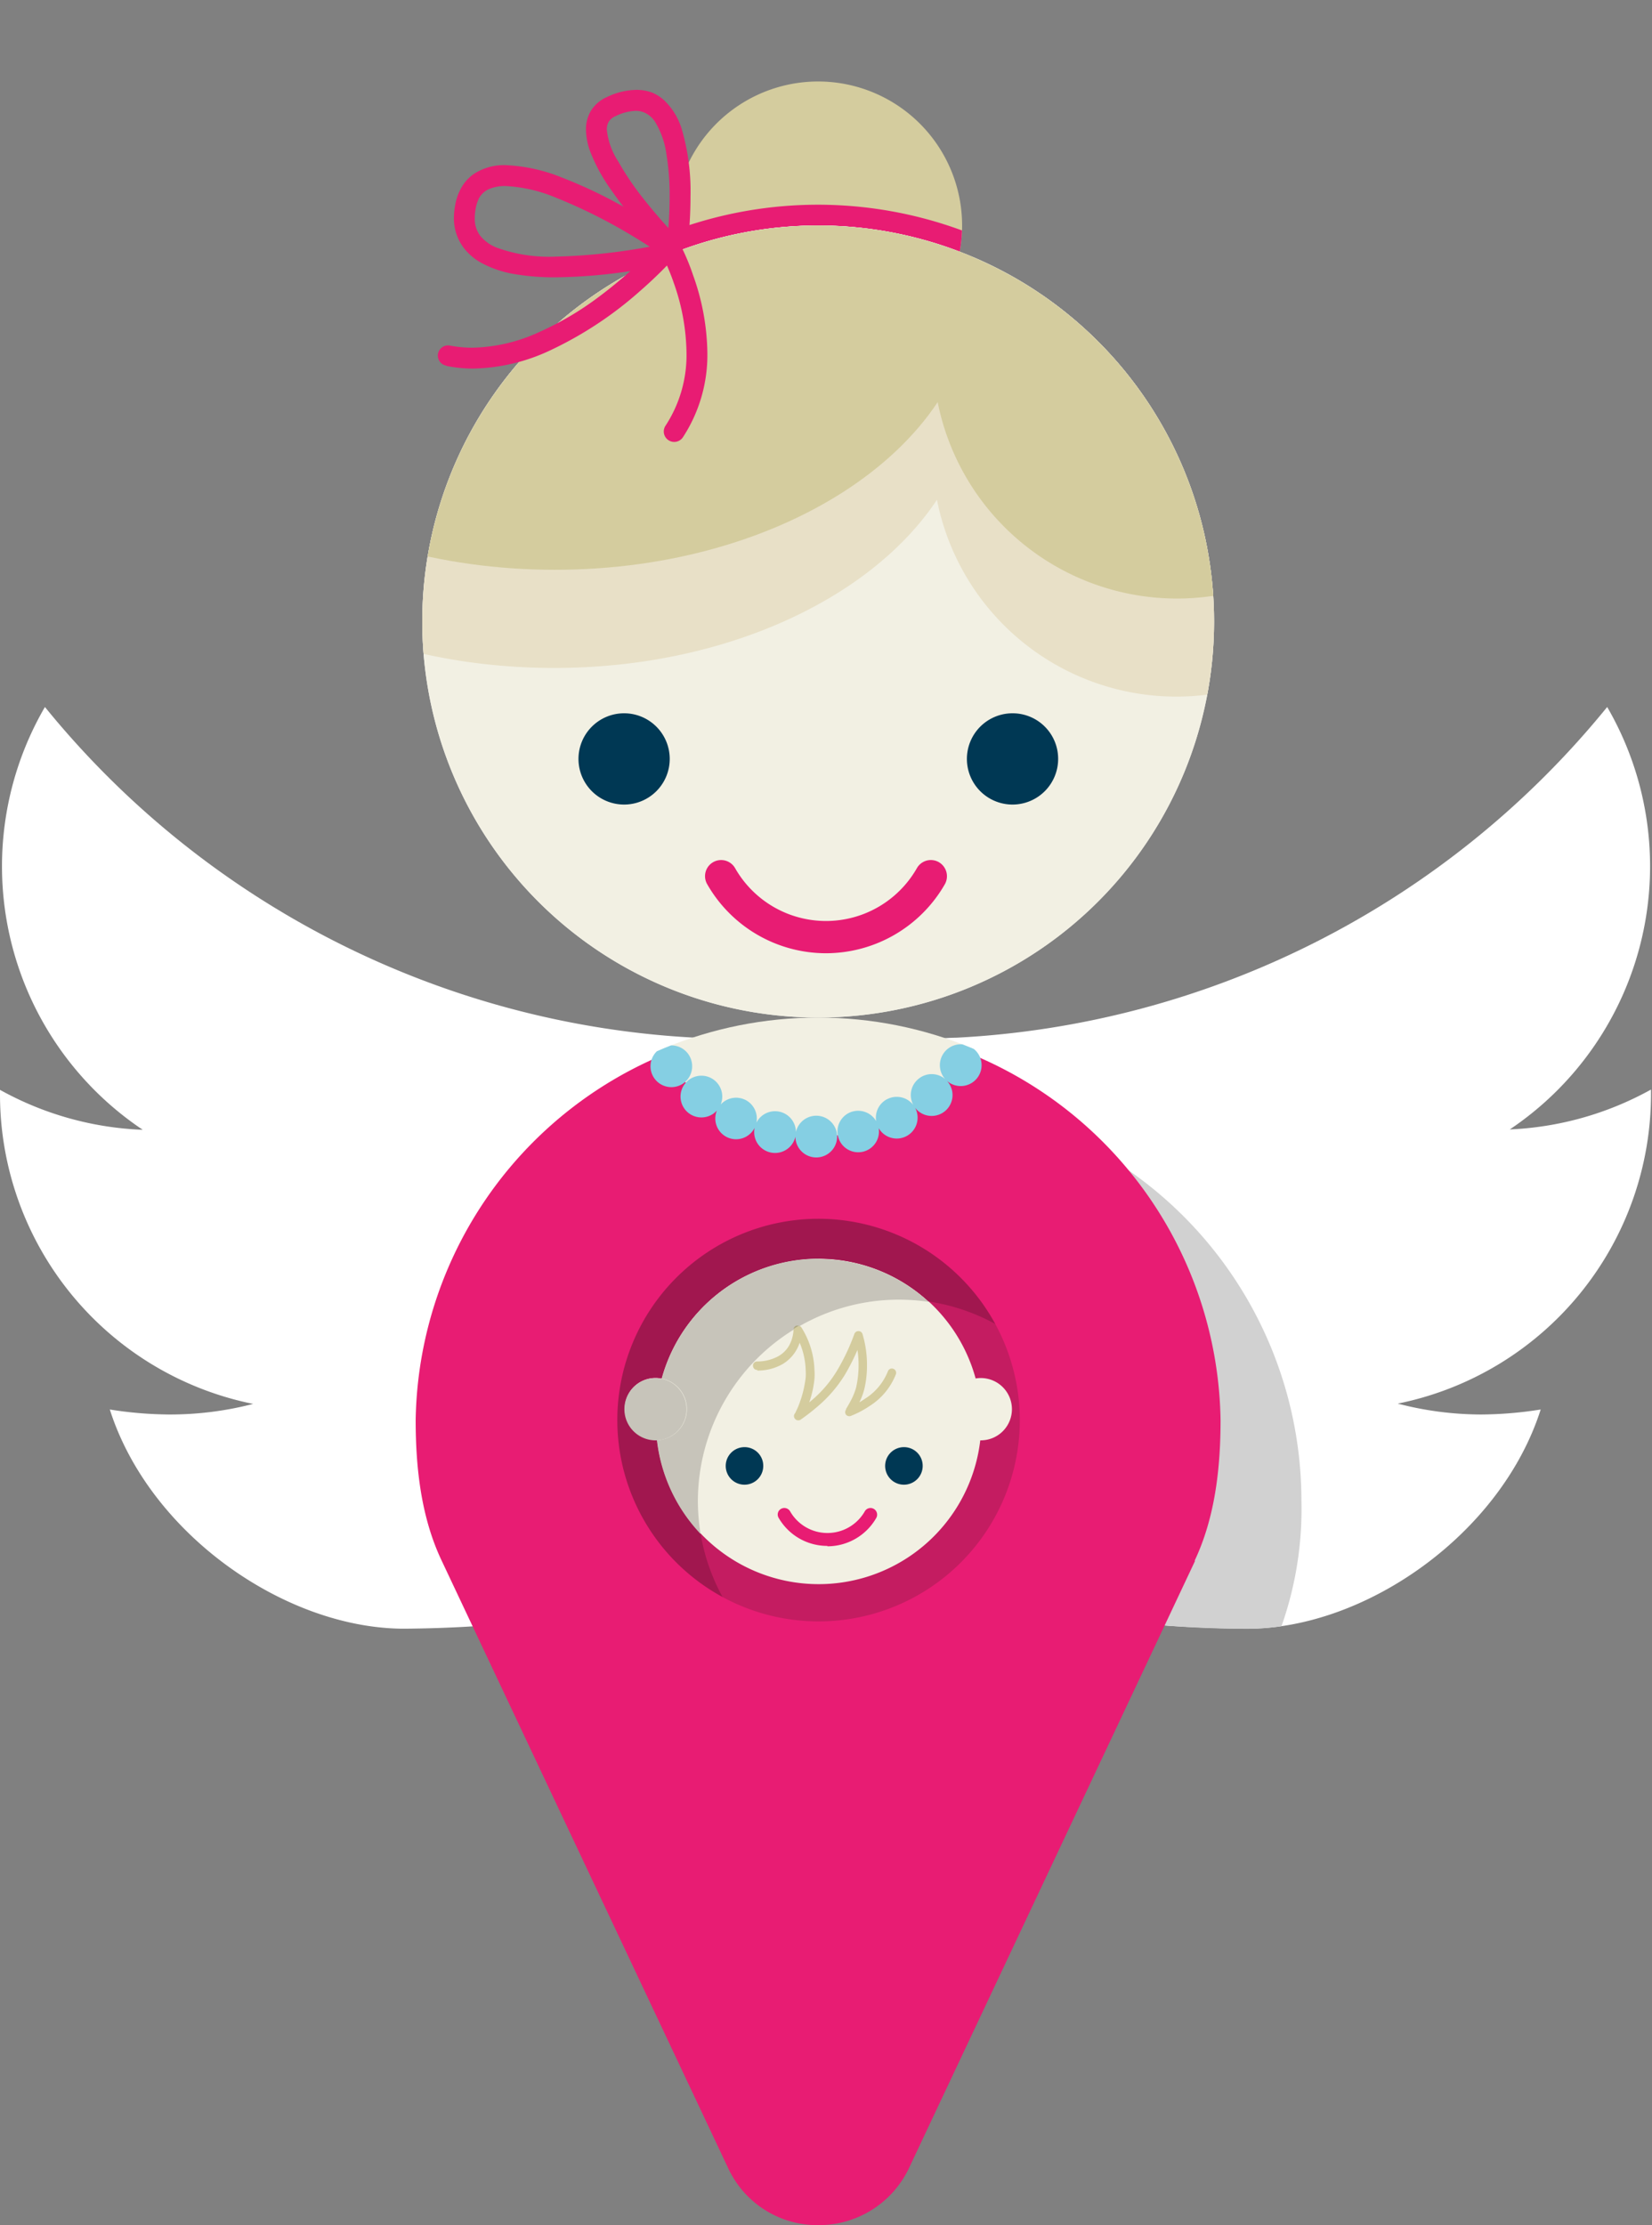 <svg xmlns="http://www.w3.org/2000/svg" width="165.49" height="222.83" viewBox="0 0 165.49 222.83"><rect x="0" y="0" width="165.49" height="222.83" fill="#808080" stroke="none"/><defs><style>.a{fill:none}.b{fill:#d4cc9e}.c{clip-path:url(#a)}.d{fill:#e81c73}.e{fill:#fff}.f{fill:#c41c61}.g{fill:#f2f0e3}.h{fill:#003854}.i{clip-path:url(#b)}.j{fill:#d1d1d1}.k{fill:#a1174f}.l{fill:#c7c4ba}.m{fill:#ada882}.n{fill:#ededed}.o{clip-path:url(#c)}.p{fill:#e8e0c7}.q{clip-path:url(#e)}.r{fill:#85cfe3}</style><clipPath id="a"><path class="a" d="M82 8.16a14.43 14.43 0 1 0 14.38 14.42A14.43 14.43 0 0 0 82 8.16z"/></clipPath><clipPath id="b"><path class="a" d="M95.73 103.92a55.13 55.13 0 0 0-13 2.57 60.84 60.84 0 0 0-13-2.57A89.92 89.92 0 0 1 4.5 70.8a31.74 31.74 0 0 0 9.8 42.34 31.94 31.94 0 0 1-14.3-4v.39a31.64 31.64 0 0 0 25.36 31.06 33.18 33.18 0 0 1-8.36 1.06 39.09 39.09 0 0 1-6-.5c4 12.54 17.7 22 29.58 21.95a97.63 97.63 0 0 0 23.62-2.82c3.49 3.84 10.33 6.44 18.19 6.44s14.85-2.66 18.3-6.58a96.44 96.44 0 0 0 24.08 3c11.88.09 25.57-9.41 29.58-21.95a39 39 0 0 1-6 .5 33.24 33.24 0 0 1-8.32-1.09 31.63 31.63 0 0 0 25.33-29.51v-1.92a31.92 31.92 0 0 1-14.26 4A31.74 31.74 0 0 0 161 70.8a89.94 89.94 0 0 1-65.26 33.12"/></clipPath><clipPath id="c"><path class="a" d="M42.3 62.24A39.66 39.66 0 1 0 82 22.59a39.67 39.67 0 0 0-39.7 39.65"/></clipPath><clipPath id="e"><path class="a" d="M41.65 142.21c0 4.8.55 9.76 2.6 14.09L73 217.24a9.67 9.67 0 0 0 6.41 5.26h5.13a9.87 9.87 0 0 0 6.46-5.26l28.66-60.94c2-4.33 2.6-9.29 2.6-14.09a40.31 40.31 0 1 0-80.62 0"/></clipPath></defs><title>header-angel</title><path class="b" d="M96.38 22.58A14.42 14.42 0 1 1 82 8.16a14.43 14.43 0 0 1 14.38 14.42"/><path class="c d" d="M82 20.5a41.75 41.75 0 1 0 41.7 41.74A41.78 41.78 0 0 0 82 20.5m0 2.09a39.66 39.66 0 1 1-39.7 39.65A39.66 39.66 0 0 1 82 22.59"/><path class="d" d="M67.79 25.21l1 .14a42.82 42.82 0 0 0 .38-5.7 22 22 0 0 0-.9-6.8 6.69 6.69 0 0 0-1.63-2.7 4.13 4.13 0 0 0-1.32-.88A4.52 4.52 0 0 0 63.7 9a7 7 0 0 0-2.9.72 3.54 3.54 0 0 0-1.6 1.37 3.58 3.58 0 0 0-.5 1.9 6.67 6.67 0 0 0 .4 2.12 17.31 17.31 0 0 0 2 3.74 51.92 51.92 0 0 0 6 7.14l1.47 1.45.29-2-1-.14.73-.75a54.52 54.52 0 0 1-4.1-4.61 28.35 28.35 0 0 1-2.55-3.76A7.18 7.18 0 0 1 60.79 13a1.51 1.51 0 0 1 .19-.81 1.47 1.47 0 0 1 .69-.56 4.9 4.9 0 0 1 2-.53 2.18 2.18 0 0 1 .85.16 2.48 2.48 0 0 1 1.14 1 8.52 8.52 0 0 1 1.11 3.25 25.21 25.21 0 0 1 .31 4.19c0 1.46-.09 2.82-.18 3.81 0 .5-.09.9-.12 1.18V25a1 1 0 0 0 0 .11l1 .15.73-.75z"/><path class="d" d="M67.79 25.21l.6-.86a73.55 73.55 0 0 0-6.33-3.87 46.78 46.78 0 0 0-5.72-2.68 16.89 16.89 0 0 0-5.66-1.26 5.48 5.48 0 0 0-3.27.92 4.26 4.26 0 0 0-1.18 1.31 5.46 5.46 0 0 0-.64 1.82 6.86 6.86 0 0 0-.12 1.25 4.89 4.89 0 0 0 1 3 5.63 5.63 0 0 0 1.74 1.48 10.77 10.77 0 0 0 3.46 1.15 23.64 23.64 0 0 0 4 .3 53.19 53.19 0 0 0 8.38-.77c2.35-.4 4-.79 4-.79l2.26-.54-1.9-1.33-.6.86-.25-1h-.06a59.21 59.21 0 0 1-11.86 1.5 15.36 15.36 0 0 1-5.93-.92 4 4 0 0 1-1.61-1.18 2.78 2.78 0 0 1-.54-1.76 4.71 4.71 0 0 1 .08-.88 3.78 3.78 0 0 1 .36-1.14 2.13 2.13 0 0 1 1-.89 4.07 4.07 0 0 1 1.66-.3 15 15 0 0 1 4.92 1.12 53.12 53.12 0 0 1 7.88 3.94c1.1.66 2 1.26 2.69 1.69l.76.5.2.14h.06l.6-.85-.25-1z"/><path class="e" d="M151.19 113.14A31.74 31.74 0 0 0 161 70.8a89.94 89.94 0 0 1-65.26 33.12c-1.73 0-6.16.46-13 2.57a55.94 55.94 0 0 0-13-2.57A89.94 89.94 0 0 1 4.5 70.8a31.74 31.74 0 0 0 9.8 42.34 31.94 31.94 0 0 1-14.3-4v.39a31.63 31.63 0 0 0 25.36 31.06 33.18 33.18 0 0 1-8.36 1.06 39 39 0 0 1-6-.5c4 12.54 17.69 22 29.58 21.95 15-.13 30.79-2.65 42.09-11.55 11.31 8.9 27.07 11.42 42.1 11.55 11.88.1 25.57-9.41 29.57-21.95a38.77 38.77 0 0 1-6 .5 33.24 33.24 0 0 1-8.32-1.09 31.63 31.63 0 0 0 25.37-31.06v-.39a32 32 0 0 1-14.3 4"/><path class="f" d="M105.55 142.43A23.6 23.6 0 1 1 82 118.83a23.59 23.59 0 0 1 23.59 23.6"/><path class="g" d="M82 158.64a16.3 16.3 0 1 0-16.29-16.3A16.3 16.3 0 0 0 82 158.64"/><path class="b" d="M75.86 137.25a5 5 0 0 0 2.56-.66 3.92 3.92 0 0 0 1.69-2.14 4.31 4.31 0 0 0 .23-1.27h-.43l-.35.24a7.55 7.55 0 0 1 1.15 3.81 5.74 5.74 0 0 1 0 .71 11.12 11.12 0 0 1-.7 2.79 7 7 0 0 1-.31.68c0 .07-.07.12-.09.16a.43.43 0 0 0 .59.6 20.58 20.58 0 0 0 1.69-1.31 13.26 13.26 0 0 0 2.74-3.18 21.63 21.63 0 0 0 1.79-3.83l-.41-.12-.4.13a10.31 10.31 0 0 1 .15 5.1 6.76 6.76 0 0 1-.59 1.41c-.12.23-.24.43-.32.57a1.19 1.19 0 0 0-.1.17v.06a.42.42 0 0 0 0 .5.43.43 0 0 0 .49.12 9.62 9.62 0 0 0 1.89-1 6.61 6.61 0 0 0 2.62-3.18.43.43 0 0 0-.27-.54.42.42 0 0 0-.54.27 5.76 5.76 0 0 1-2.3 2.74 9.41 9.41 0 0 1-1.2.7L85 141h-.1l.15.4.37.23s.23-.36.48-.85a6.75 6.75 0 0 0 .67-1.62 10.09 10.09 0 0 0 .28-2.41 10.7 10.7 0 0 0-.45-3.16.42.42 0 0 0-.42-.29.43.43 0 0 0-.4.3 21.12 21.12 0 0 1-1.72 3.64 11.89 11.89 0 0 1-2.56 3c-.44.38-.84.7-1.13.91l-.34.25-.09.06.23.36.36.24a10.13 10.13 0 0 0 1.26-4 5.73 5.73 0 0 0 0-.82 8.48 8.48 0 0 0-1.31-4.31.45.45 0 0 0-.48-.17.44.44 0 0 0-.31.41 3.53 3.53 0 0 1-.49 1.66 2.88 2.88 0 0 1-1.06 1 4.38 4.38 0 0 1-2.09.51.41.41 0 0 0-.42.43.42.42 0 0 0 .44.42"/><path class="g" d="M68.78 141.07a3.12 3.12 0 1 1-3.11-3.07 3.11 3.11 0 0 1 3.11 3.12m32.59-.05a3.12 3.12 0 1 1-3.12-3.07 3.12 3.12 0 0 1 3.12 3.12"/><path class="d" d="M82.89 154.81A5.63 5.63 0 0 1 78 152a.65.65 0 0 1 .24-.9.67.67 0 0 1 .91.25 4.31 4.31 0 0 0 7.48 0 .66.66 0 0 1 .9-.25.67.67 0 0 1 .25.91 5.65 5.65 0 0 1-4.89 2.84"/><path class="h" d="M76.46 146.8a1.88 1.88 0 1 1-1.88-1.88 1.87 1.87 0 0 1 1.88 1.88m15.97 0a1.88 1.88 0 1 1-1.88-1.88 1.87 1.87 0 0 1 1.88 1.88"/><g class="i"><path class="j" d="M66 159.83c-.57.17-1.15.33-1.72.48 2.81 3.08 7.78 5.36 13.7 6.13-.42-.31-.82-.64-1.21-1A23.4 23.4 0 0 1 66 159.83"/><path class="j" d="M90 110a40.29 40.29 0 0 0-40.31 40.32 35.66 35.66 0 0 0 1.83 12.24 84 84 0 0 0 12.74-2.24c.57-.15 1.15-.31 1.72-.48a23.59 23.59 0 1 1 38.8-23.21 20.08 20.08 0 0 1 1.92 24.87 104.44 104.44 0 0 0 18.09 1.61h.21a24.11 24.11 0 0 0 3.37-.25 35.13 35.13 0 0 0 2-12.57A40.3 40.3 0 0 0 90 110"/><path class="k" d="M82 118.83a23.6 23.6 0 0 0-5.16 46.63 20.16 20.16 0 0 1-6.66-11.89 16.31 16.31 0 0 1-4.37-9.38h-.1a3.12 3.12 0 0 1 0-6.24 2.86 2.86 0 0 1 .58.06A16.29 16.29 0 0 1 93 130.33a20.2 20.2 0 0 1 11.87 6.29A23.6 23.6 0 0 0 82 118.83"/><path class="l" d="M82 126.05a16.31 16.31 0 0 0-15.71 12 3.12 3.12 0 0 1-.48 6.18 16.31 16.31 0 0 0 4.37 9.38 21.06 21.06 0 0 1-.27-3.29 20.19 20.19 0 0 1 9.62-17.18.44.44 0 0 1 .3-.33h.25a20 20 0 0 1 10-2.66 20.34 20.34 0 0 1 2.94.22 16.21 16.21 0 0 0-11-4.28"/><path class="m" d="M79.91 132.75h-.12a.44.44 0 0 0-.3.33l.55-.33h-.13"/><path class="l" d="M65.67 138a3.12 3.12 0 0 0 0 6.24h.1a3.12 3.12 0 0 0 .48-6.18 2.78 2.78 0 0 0-.58-.06"/></g><path class="n" d="M82 101.9a39.66 39.66 0 1 0-39.7-39.66A39.66 39.66 0 0 0 82 101.9"/><path class="g" d="M82 101.9a39.66 39.66 0 1 0-39.7-39.66A39.66 39.66 0 0 0 82 101.9"/><path class="o p" d="M117.84 20.86a24.43 24.43 0 0 0-21 12C93 19.76 76 9.83 55.51 9.83c-23.22 0-42.06 12.77-42.06 28.53s18.83 28.53 42.06 28.53c17.08 0 31.76-6.92 38.35-16.84a24.45 24.45 0 1 0 24-29.19"/><path class="d" d="M82.74 95.46a13.72 13.72 0 0 1-11.9-6.92 1.61 1.61 0 0 1 2.8-1.6 10.48 10.48 0 0 0 18.21 0 1.61 1.61 0 0 1 2.2-.6 1.63 1.63 0 0 1 .6 2.21 13.75 13.75 0 0 1-11.91 6.91"/><g class="o"><path class="b" d="M55.59 57.06c23.22 0 42.06-12.77 42.06-28.53S78.81 0 55.59 0 13.52 12.78 13.52 28.53s18.84 28.53 42.07 28.53"/><path class="b" d="M117.92 59.94a24.45 24.45 0 1 0-24.46-24.45 24.45 24.45 0 0 0 24.46 24.45"/></g><path class="h" d="M67.09 76a4.57 4.57 0 1 1-4.57-4.57A4.57 4.57 0 0 1 67.09 76M106 76a4.57 4.57 0 1 1-4.56-4.57A4.56 4.56 0 0 1 106 76"/><path class="d" d="M82 122.05a20.16 20.16 0 1 0 20.16 20.16A20.19 20.19 0 0 0 82 122.05m37.72 34.25L91 217.24a10 10 0 0 1-9 5.59 9.86 9.86 0 0 1-9-5.59L44.25 156.3c-2.06-4.33-2.61-9.29-2.61-14.09a40.32 40.32 0 0 1 80.63 0c0 4.8-.55 9.76-2.6 14.09M44.76 36.65a13.4 13.4 0 0 0 2.66.26 18.88 18.88 0 0 0 7.73-1.84 37.58 37.58 0 0 0 9.05-6 43.35 43.35 0 0 0 3.68-3.62l-.79-.69-.91.51a22.7 22.7 0 0 1 1.35 3.16 21.61 21.61 0 0 1 1.24 6.87 12.9 12.9 0 0 1-2.1 7.33 1 1 0 0 0 1.74 1.16 15.06 15.06 0 0 0 2.45-8.49 23.74 23.74 0 0 0-1.43-7.74A21.88 21.88 0 0 0 68 24.22l-.73-1.31L66.3 24a44.27 44.27 0 0 1-6.3 5.72 30.75 30.75 0 0 1-6 3.54 16.67 16.67 0 0 1-6.66 1.56 12.26 12.26 0 0 1-2.26-.21 1 1 0 0 0-.4 2z"/><g class="q"><path class="g" d="M100.05 95.47A18.35 18.35 0 1 1 81.7 77.12a18.34 18.34 0 0 1 18.35 18.35"/><path class="r" d="M97.64 98.72a2.09 2.09 0 1 0 2.46-1.63 2.1 2.1 0 0 0-2.46 1.63m-1.15 3.51a2.09 2.09 0 1 0 2.77-1 2.09 2.09 0 0 0-2.77 1m-1.9 3.16a2.09 2.09 0 1 0 2.92-.38 2.08 2.08 0 0 0-2.92.38zM92 108.05a2.09 2.09 0 1 0 2.94.28 2.07 2.07 0 0 0-2.94-.28zm-3.09 2a2.09 2.09 0 1 0 2.79.94 2.09 2.09 0 0 0-2.78-.94zm-3.47 1.25a2.08 2.08 0 1 0 2.56 1.55 2.09 2.09 0 0 0-2.55-1.55zm-3.67.43a2.09 2.09 0 1 0 2.09 2.08 2.09 2.09 0 0 0-2.09-2.08m-3.67-.4a2.09 2.09 0 1 0-.92 4.08 2.09 2.09 0 0 0 .92-4.08m-3.49-1.21a2.08 2.08 0 1 0 1 2.79 2.09 2.09 0 0 0-.99-2.79zm-3.12-2a2.09 2.09 0 0 0-2.62 3.25 2.09 2.09 0 1 0 2.62-3.25zm-2.59-2.63a2.09 2.09 0 1 0-.35 2.93 2.11 2.11 0 0 0 .35-2.93m-1.9-3.12a2.09 2.09 0 1 0-1 2.78 2.09 2.09 0 0 0 1-2.78zm-1.18-3.49a2.08 2.08 0 1 0-1.6 2.47 2.08 2.08 0 0 0 1.6-2.47m-.35-3.68a2.09 2.09 0 1 0-2.12 2 2.08 2.08 0 0 0 2.09-2zm.47-3.66a2.09 2.09 0 1 0-2.53 1.52 2.08 2.08 0 0 0 2.53-1.52m1.3-3.46a2.09 2.09 0 1 0-2.84.92 2.09 2.09 0 0 0 2.81-.91m2-3.08a2.08 2.08 0 1 0-2.94.26 2.09 2.09 0 0 0 2.98-.27m2.68-2.54a2.09 2.09 0 1 0-2.93-.41 2.08 2.08 0 0 0 2.92.41m3.18-1.87a2.08 2.08 0 1 0-2.75-1.06 2.07 2.07 0 0 0 2.75 1.06m3.52-1.1a2.09 2.09 0 0 0-.78-4.1 2.09 2.09 0 1 0 .78 4.1zm3.69-.28a2.09 2.09 0 1 0-2-2.16 2.07 2.07 0 0 0 2.01 2.16zm3.65.56a2.09 2.09 0 1 0-1.47-2.56A2.09 2.09 0 0 0 86 79.77m3.42 1.37a2.09 2.09 0 1 0 2-3.68 2.09 2.09 0 0 0-2 3.68zm3 2.1a2.08 2.08 0 1 0-.19-2.94 2.08 2.08 0 0 0 .2 2.94zM94.91 86a2.09 2.09 0 1 0 .47-2.91 2.07 2.07 0 0 0-.47 2.91zm1.8 3.22a2.09 2.09 0 1 0 1.12-2.73 2.08 2.08 0 0 0-1.12 2.71zm1 3.54a2.09 2.09 0 1 0 1.72-2.4 2.08 2.08 0 0 0-1.7 2.38zM98 95a2.09 2.09 0 1 0 2-2.14A2.08 2.08 0 0 0 98 95z"/></g></svg>